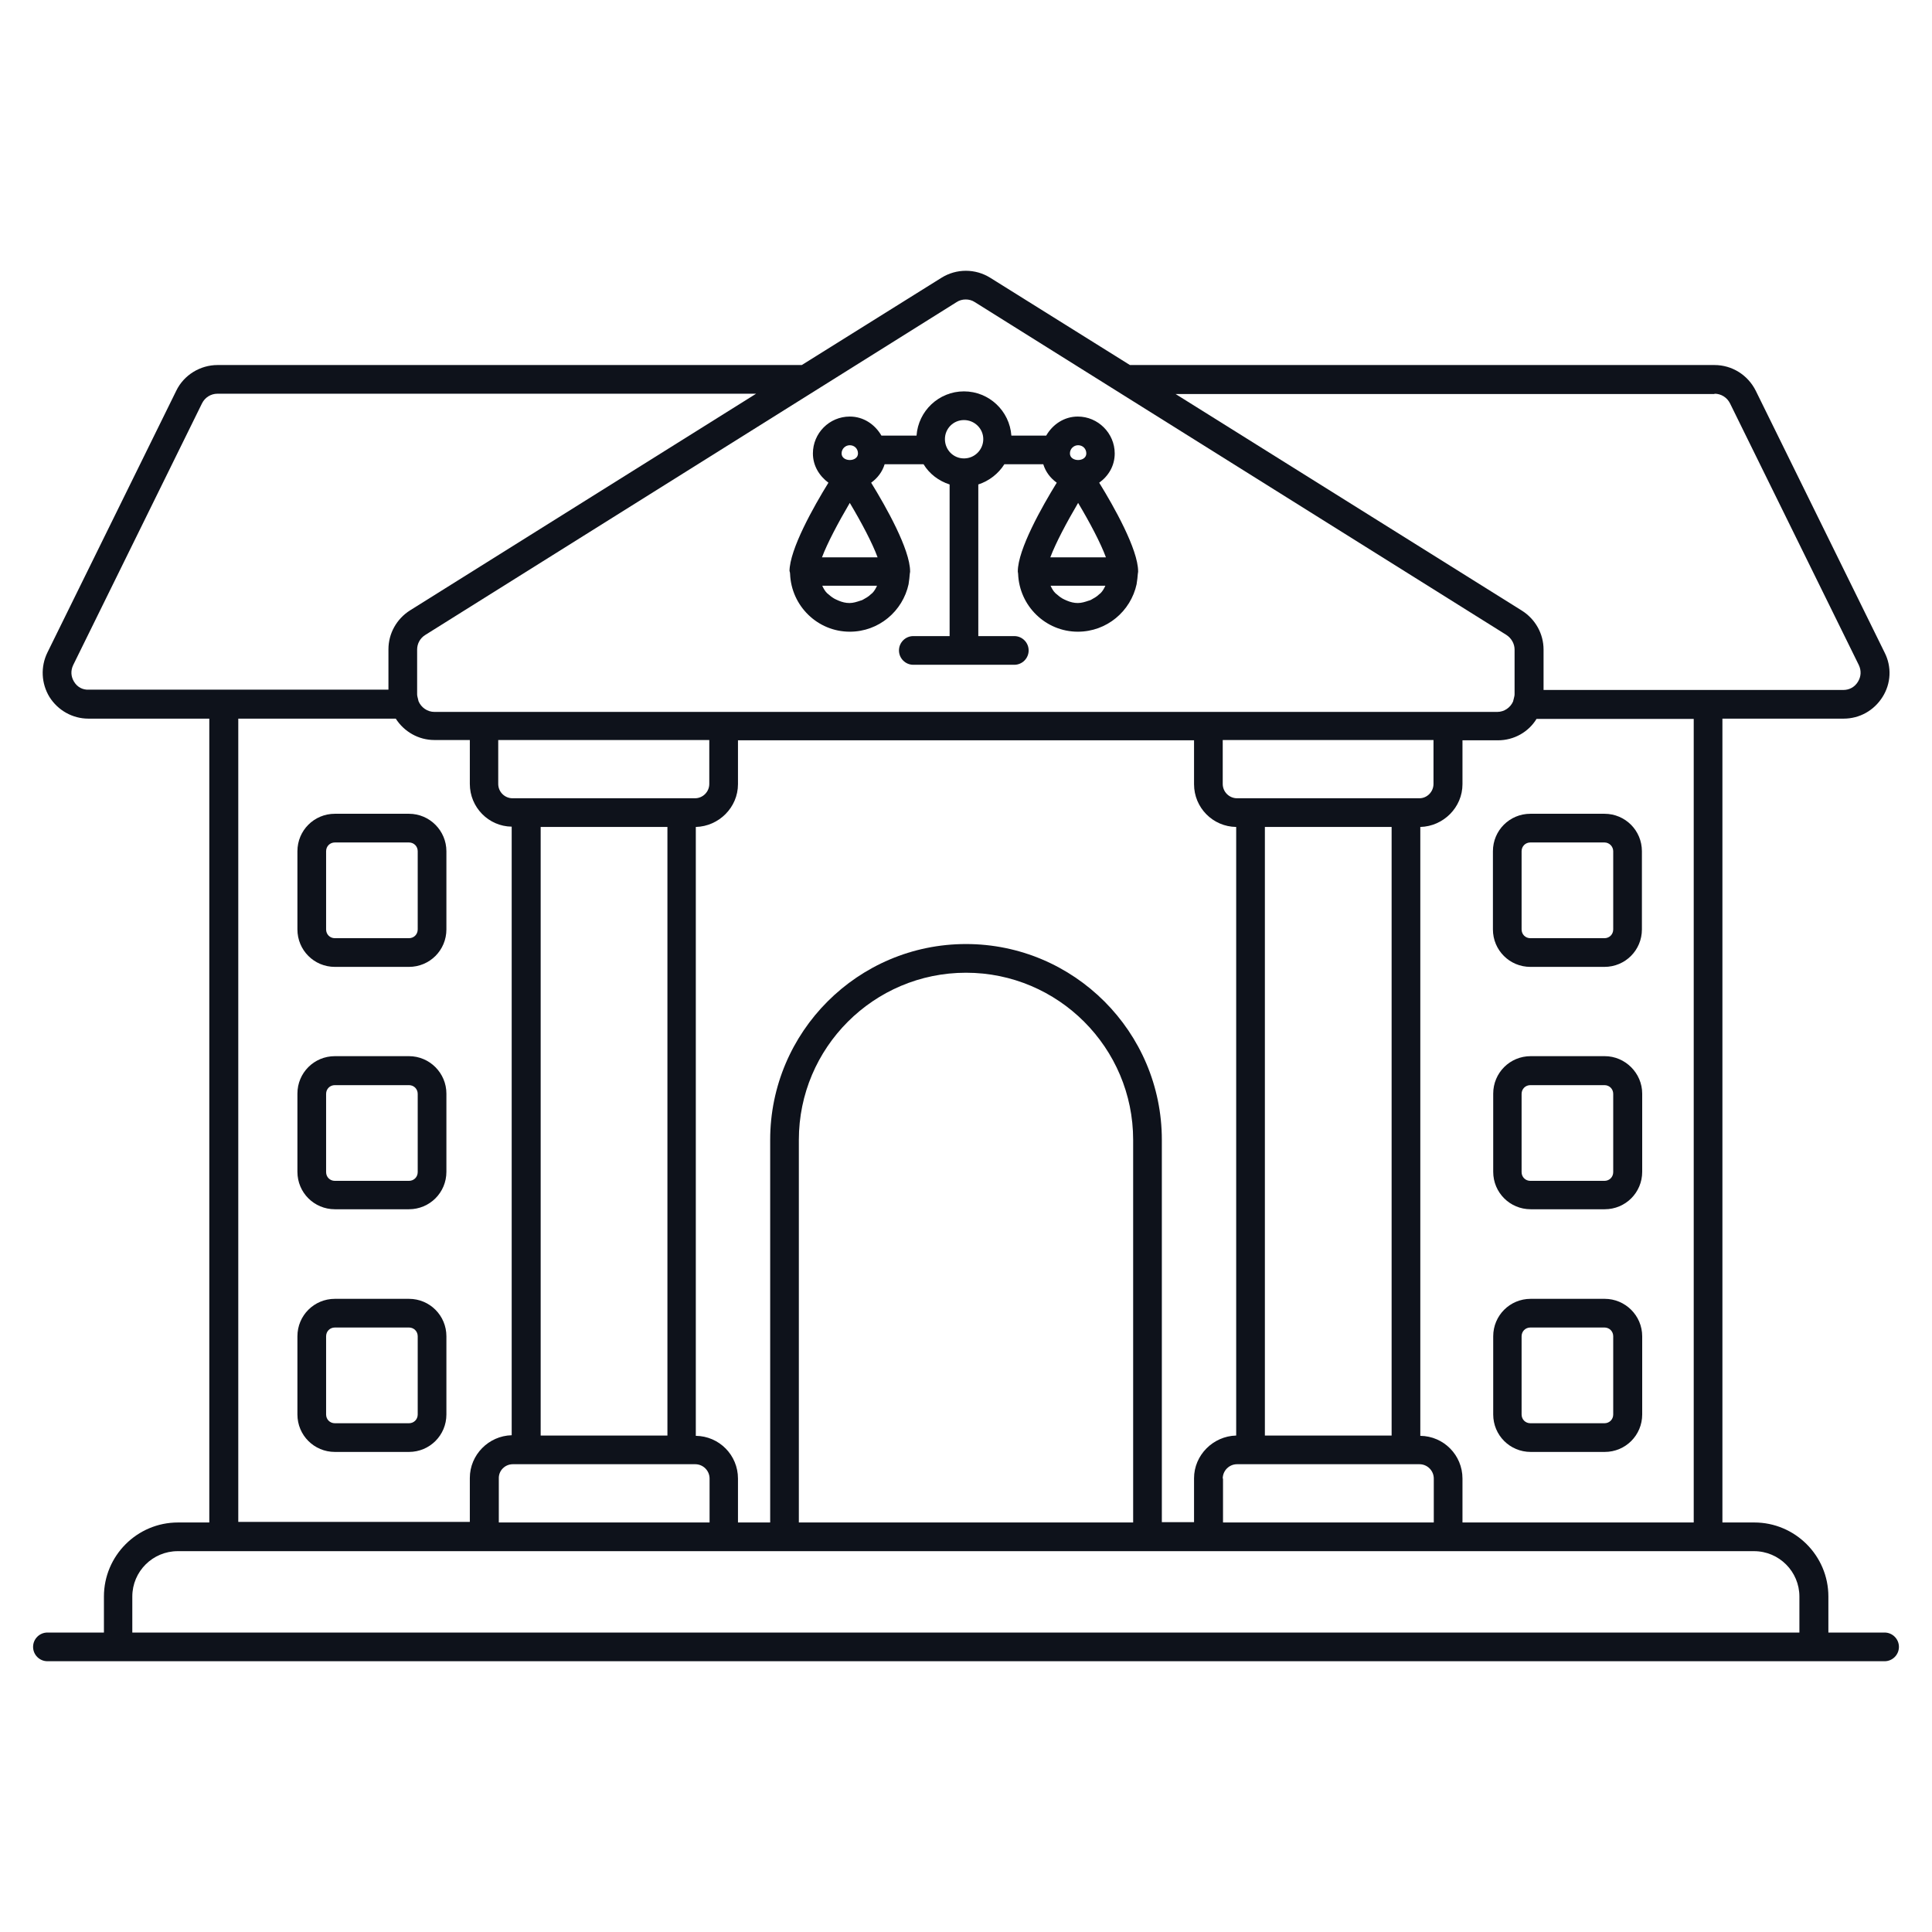 <svg width="120" height="120" viewBox="0 0 120 120" fill="none" xmlns="http://www.w3.org/2000/svg">
<path d="M117.055 101.4H113.564V99.164C113.564 96.618 111.491 94.564 108.964 94.564H106.982V44.636H114.509C115.509 44.636 116.4 44.127 116.927 43.291C117.455 42.455 117.509 41.418 117.055 40.527L109.055 24.273C108.564 23.291 107.582 22.673 106.491 22.673H70.182L61.509 17.255C60.582 16.673 59.4 16.673 58.473 17.255L49.8 22.673H13.509C12.437 22.673 11.418 23.291 10.946 24.273L2.946 40.527C2.509 41.418 2.564 42.455 3.073 43.291C3.6 44.127 4.509 44.636 5.491 44.636H13V94.564H11.055C8.509 94.564 6.455 96.636 6.455 99.164V101.4H2.946C2.455 101.4 2.055 101.8 2.055 102.291C2.055 102.782 2.455 103.182 2.946 103.182H117.055C117.546 103.182 117.946 102.782 117.946 102.291C117.946 101.8 117.546 101.4 117.055 101.4ZM105.2 94.564H90.837V91.836C90.837 90.382 89.673 89.2 88.218 89.182V51.364C89.655 51.327 90.837 50.145 90.837 48.709V45.982H93.037C94.055 45.982 94.946 45.455 95.436 44.654H105.2V94.564ZM72.164 94.564V70.8C72.164 64.091 66.709 58.636 60 58.636C53.291 58.636 47.837 64.091 47.837 70.8V94.564H45.837V91.836C45.837 90.382 44.673 89.2 43.218 89.182V51.364C44.655 51.327 45.837 50.145 45.837 48.709V45.982H74.164V48.709C74.164 50.164 75.327 51.345 76.782 51.364V89.164C75.346 89.2 74.164 90.382 74.164 91.818V94.545H72.164V94.564ZM49.618 94.564V70.8C49.618 65.073 54.273 60.418 60 60.418C65.727 60.418 70.382 65.073 70.382 70.8V94.564H49.618ZM30.964 45.964H44.055V48.691C44.055 49.182 43.655 49.582 43.164 49.582H42.327H32.673H31.837C31.346 49.582 30.946 49.182 30.946 48.691V45.964H30.964ZM33.582 51.364H41.455V89.164H33.582V51.364ZM31.855 90.945H32.691H42.346H43.182C43.673 90.945 44.073 91.345 44.073 91.836V94.564H30.982V91.836C30.964 91.345 31.364 90.945 31.855 90.945ZM78.564 51.364H86.436V89.164H78.564V51.364ZM88.164 49.582H87.327H77.673H76.837C76.346 49.582 75.946 49.182 75.946 48.691V45.964H89.037V48.691C89.037 49.182 88.636 49.582 88.164 49.582ZM75.946 91.836C75.946 91.345 76.346 90.945 76.837 90.945H77.673H87.327H88.164C88.655 90.945 89.055 91.345 89.055 91.836V94.564H75.964V91.836H75.946ZM106.491 24.454C106.909 24.454 107.273 24.691 107.455 25.055L115.455 41.309C115.618 41.654 115.6 42.018 115.4 42.345C115.2 42.673 114.873 42.855 114.491 42.855H95.873V40.345C95.873 39.364 95.364 38.455 94.527 37.927L73.018 24.473H106.491V24.454ZM59.418 18.764C59.582 18.654 59.782 18.6 59.982 18.6C60.182 18.6 60.382 18.654 60.546 18.764L93.564 39.436C93.873 39.636 94.073 39.982 94.073 40.345V43.127C94.073 43.236 94.037 43.309 94.018 43.418C94 43.455 94 43.509 93.982 43.564C93.818 43.945 93.436 44.218 93 44.218H26.982C26.546 44.218 26.164 43.945 26 43.564C25.982 43.527 25.982 43.473 25.964 43.418C25.946 43.327 25.909 43.236 25.909 43.127V40.345C25.909 39.982 26.091 39.636 26.418 39.436L59.418 18.764ZM4.6 42.345C4.4 42.018 4.382 41.654 4.546 41.309L12.546 25.055C12.727 24.691 13.091 24.454 13.509 24.454H46.964L25.473 37.909C24.637 38.436 24.127 39.345 24.127 40.327V42.836H5.509C5.127 42.855 4.8 42.673 4.6 42.345ZM14.8 44.636H24.582C25.091 45.436 25.982 45.964 26.982 45.964H29.182V48.691C29.182 50.145 30.346 51.327 31.782 51.345V89.145C30.346 89.182 29.182 90.364 29.182 91.8V94.527H14.8V44.636ZM8.218 101.4V99.164C8.218 97.6 9.491 96.346 11.037 96.346H108.946C110.509 96.346 111.764 97.618 111.764 99.164V101.4H8.218Z" fill="#0E121B"/>
<path d="M99.673 65.6H95.073C93.782 65.6 92.746 66.636 92.746 67.927V72.782C92.746 74.073 93.782 75.109 95.073 75.109H99.673C100.964 75.109 102 74.073 102 72.782V67.927C102 66.654 100.946 65.6 99.673 65.6ZM100.2 72.8C100.2 73.109 99.964 73.345 99.655 73.345H95.055C94.746 73.345 94.509 73.109 94.509 72.8V67.945C94.509 67.636 94.746 67.4 95.055 67.4H99.655C99.964 67.4 100.2 67.636 100.2 67.945V72.8Z" fill="#0E121B"/>
<path d="M99.673 80.673H95.073C93.782 80.673 92.746 81.709 92.746 83V87.855C92.746 89.145 93.782 90.182 95.073 90.182H99.673C100.964 90.182 102 89.145 102 87.855V83C102 81.709 100.946 80.673 99.673 80.673ZM100.2 87.855C100.2 88.164 99.964 88.4 99.655 88.4H95.055C94.746 88.4 94.509 88.164 94.509 87.855V83C94.509 82.691 94.746 82.454 95.055 82.454H99.655C99.964 82.454 100.2 82.691 100.2 83V87.855Z" fill="#0E121B"/>
<path d="M95.055 50.545C93.764 50.545 92.728 51.582 92.728 52.873V57.727C92.728 59.018 93.764 60.055 95.055 60.055H99.655C100.946 60.055 101.982 59.018 101.982 57.727V52.873C101.982 51.582 100.946 50.545 99.655 50.545H95.055ZM100.2 52.873V57.727C100.2 58.036 99.964 58.273 99.655 58.273H95.055C94.746 58.273 94.509 58.036 94.509 57.727V52.873C94.509 52.564 94.746 52.327 95.055 52.327H99.655C99.964 52.327 100.2 52.582 100.2 52.873Z" fill="#0E121B"/>
<path d="M25.4 50.545H20.8C19.509 50.545 18.473 51.582 18.473 52.873V57.727C18.473 59.018 19.509 60.055 20.8 60.055H25.4C26.691 60.055 27.727 59.018 27.727 57.727V52.873C27.727 51.6 26.691 50.545 25.4 50.545ZM25.945 57.727C25.945 58.036 25.709 58.273 25.4 58.273H20.8C20.491 58.273 20.255 58.036 20.255 57.727V52.873C20.255 52.564 20.491 52.327 20.8 52.327H25.4C25.709 52.327 25.945 52.564 25.945 52.873V57.727Z" fill="#0E121B"/>
<path d="M25.4 65.6H20.8C19.509 65.6 18.473 66.636 18.473 67.927V72.782C18.473 74.073 19.509 75.109 20.8 75.109H25.4C26.691 75.109 27.727 74.073 27.727 72.782V67.927C27.727 66.654 26.691 65.6 25.4 65.6ZM25.945 72.8C25.945 73.109 25.709 73.345 25.4 73.345H20.8C20.491 73.345 20.255 73.109 20.255 72.8V67.945C20.255 67.636 20.491 67.4 20.8 67.4H25.4C25.709 67.4 25.945 67.636 25.945 67.945V72.8Z" fill="#0E121B"/>
<path d="M25.4 80.673H20.8C19.509 80.673 18.473 81.709 18.473 83V87.855C18.473 89.145 19.509 90.182 20.8 90.182H25.4C26.691 90.182 27.727 89.145 27.727 87.855V83C27.727 81.709 26.691 80.673 25.4 80.673ZM25.945 87.855C25.945 88.164 25.709 88.4 25.4 88.4H20.8C20.491 88.4 20.255 88.164 20.255 87.855V83C20.255 82.691 20.491 82.454 20.8 82.454H25.4C25.709 82.454 25.945 82.691 25.945 83V87.855Z" fill="#0E121B"/>
<path d="M49.055 35.509C49.055 35.545 49.073 35.582 49.073 35.636C49.146 37.636 50.782 39.236 52.782 39.236C54.582 39.236 56.073 37.964 56.437 36.273C56.437 36.273 56.437 36.273 56.437 36.255C56.473 36.054 56.491 35.836 56.509 35.636C56.509 35.6 56.528 35.564 56.528 35.509V35.491C56.528 34.127 55.018 31.454 54.109 29.982C54.509 29.691 54.8 29.309 54.946 28.836H57.364C57.727 29.436 58.309 29.873 58.982 30.091V39.509H56.727C56.237 39.509 55.837 39.909 55.837 40.4C55.837 40.891 56.237 41.291 56.727 41.291H63C63.491 41.291 63.891 40.891 63.891 40.4C63.891 39.909 63.491 39.509 63 39.509H60.764V30.091C61.437 29.873 62.018 29.418 62.382 28.836H64.8C64.946 29.309 65.237 29.691 65.637 29.982C64.728 31.454 63.218 34.127 63.218 35.491V35.509C63.218 35.545 63.237 35.582 63.237 35.636C63.309 37.636 64.946 39.236 66.946 39.236C68.746 39.236 70.237 37.964 70.6 36.273C70.6 36.273 70.6 36.273 70.6 36.255C70.637 36.054 70.655 35.836 70.673 35.636C70.673 35.6 70.691 35.564 70.691 35.509V35.491C70.691 34.127 69.182 31.454 68.273 29.982C68.855 29.564 69.237 28.927 69.237 28.164C69.237 26.909 68.2 25.873 66.946 25.873C66.091 25.873 65.382 26.364 64.982 27.055H62.818C62.709 25.527 61.437 24.309 59.873 24.309C58.309 24.309 57.037 25.527 56.928 27.055H54.746C54.346 26.364 53.637 25.873 52.782 25.873C51.509 25.873 50.491 26.909 50.491 28.164C50.491 28.927 50.891 29.564 51.455 29.982C50.546 31.454 49.037 34.127 49.037 35.491C49.055 35.491 49.055 35.491 49.055 35.509ZM54.182 36.836C54.146 36.873 54.109 36.891 54.073 36.927C53.946 37.054 53.782 37.145 53.618 37.236C53.564 37.273 53.509 37.291 53.437 37.309C53.218 37.382 53 37.455 52.764 37.455C52.528 37.455 52.309 37.4 52.091 37.309C52.037 37.291 51.982 37.255 51.928 37.236C51.764 37.164 51.618 37.054 51.473 36.927C51.437 36.891 51.4 36.873 51.364 36.836C51.237 36.709 51.146 36.545 51.073 36.382H54.473C54.4 36.545 54.309 36.709 54.182 36.836ZM51.055 34.618C51.382 33.745 52.055 32.473 52.782 31.236C53.509 32.455 54.182 33.727 54.509 34.618H51.055ZM68.364 36.836C68.328 36.873 68.291 36.891 68.255 36.927C68.127 37.054 67.964 37.145 67.8 37.236C67.746 37.273 67.691 37.291 67.618 37.309C67.4 37.382 67.182 37.455 66.946 37.455C66.709 37.455 66.491 37.4 66.273 37.309C66.218 37.291 66.164 37.255 66.109 37.236C65.946 37.164 65.8 37.054 65.655 36.927C65.618 36.891 65.582 36.873 65.546 36.836C65.418 36.709 65.328 36.545 65.255 36.382H68.655C68.582 36.545 68.491 36.709 68.364 36.836ZM65.237 34.618C65.564 33.745 66.237 32.473 66.964 31.236C67.691 32.455 68.364 33.727 68.691 34.618H65.237ZM66.964 27.654C67.255 27.654 67.473 27.873 67.473 28.164C67.473 28.709 66.455 28.709 66.455 28.164C66.455 27.873 66.691 27.654 66.964 27.654ZM59.873 26.091C60.528 26.091 61.073 26.618 61.073 27.273C61.073 27.927 60.546 28.473 59.873 28.473C59.218 28.473 58.691 27.945 58.691 27.273C58.691 26.618 59.218 26.091 59.873 26.091ZM52.782 27.654C53.073 27.654 53.291 27.873 53.291 28.164C53.291 28.709 52.273 28.709 52.273 28.164C52.273 27.873 52.509 27.654 52.782 27.654Z" fill="#0E121B"/>
</svg>
